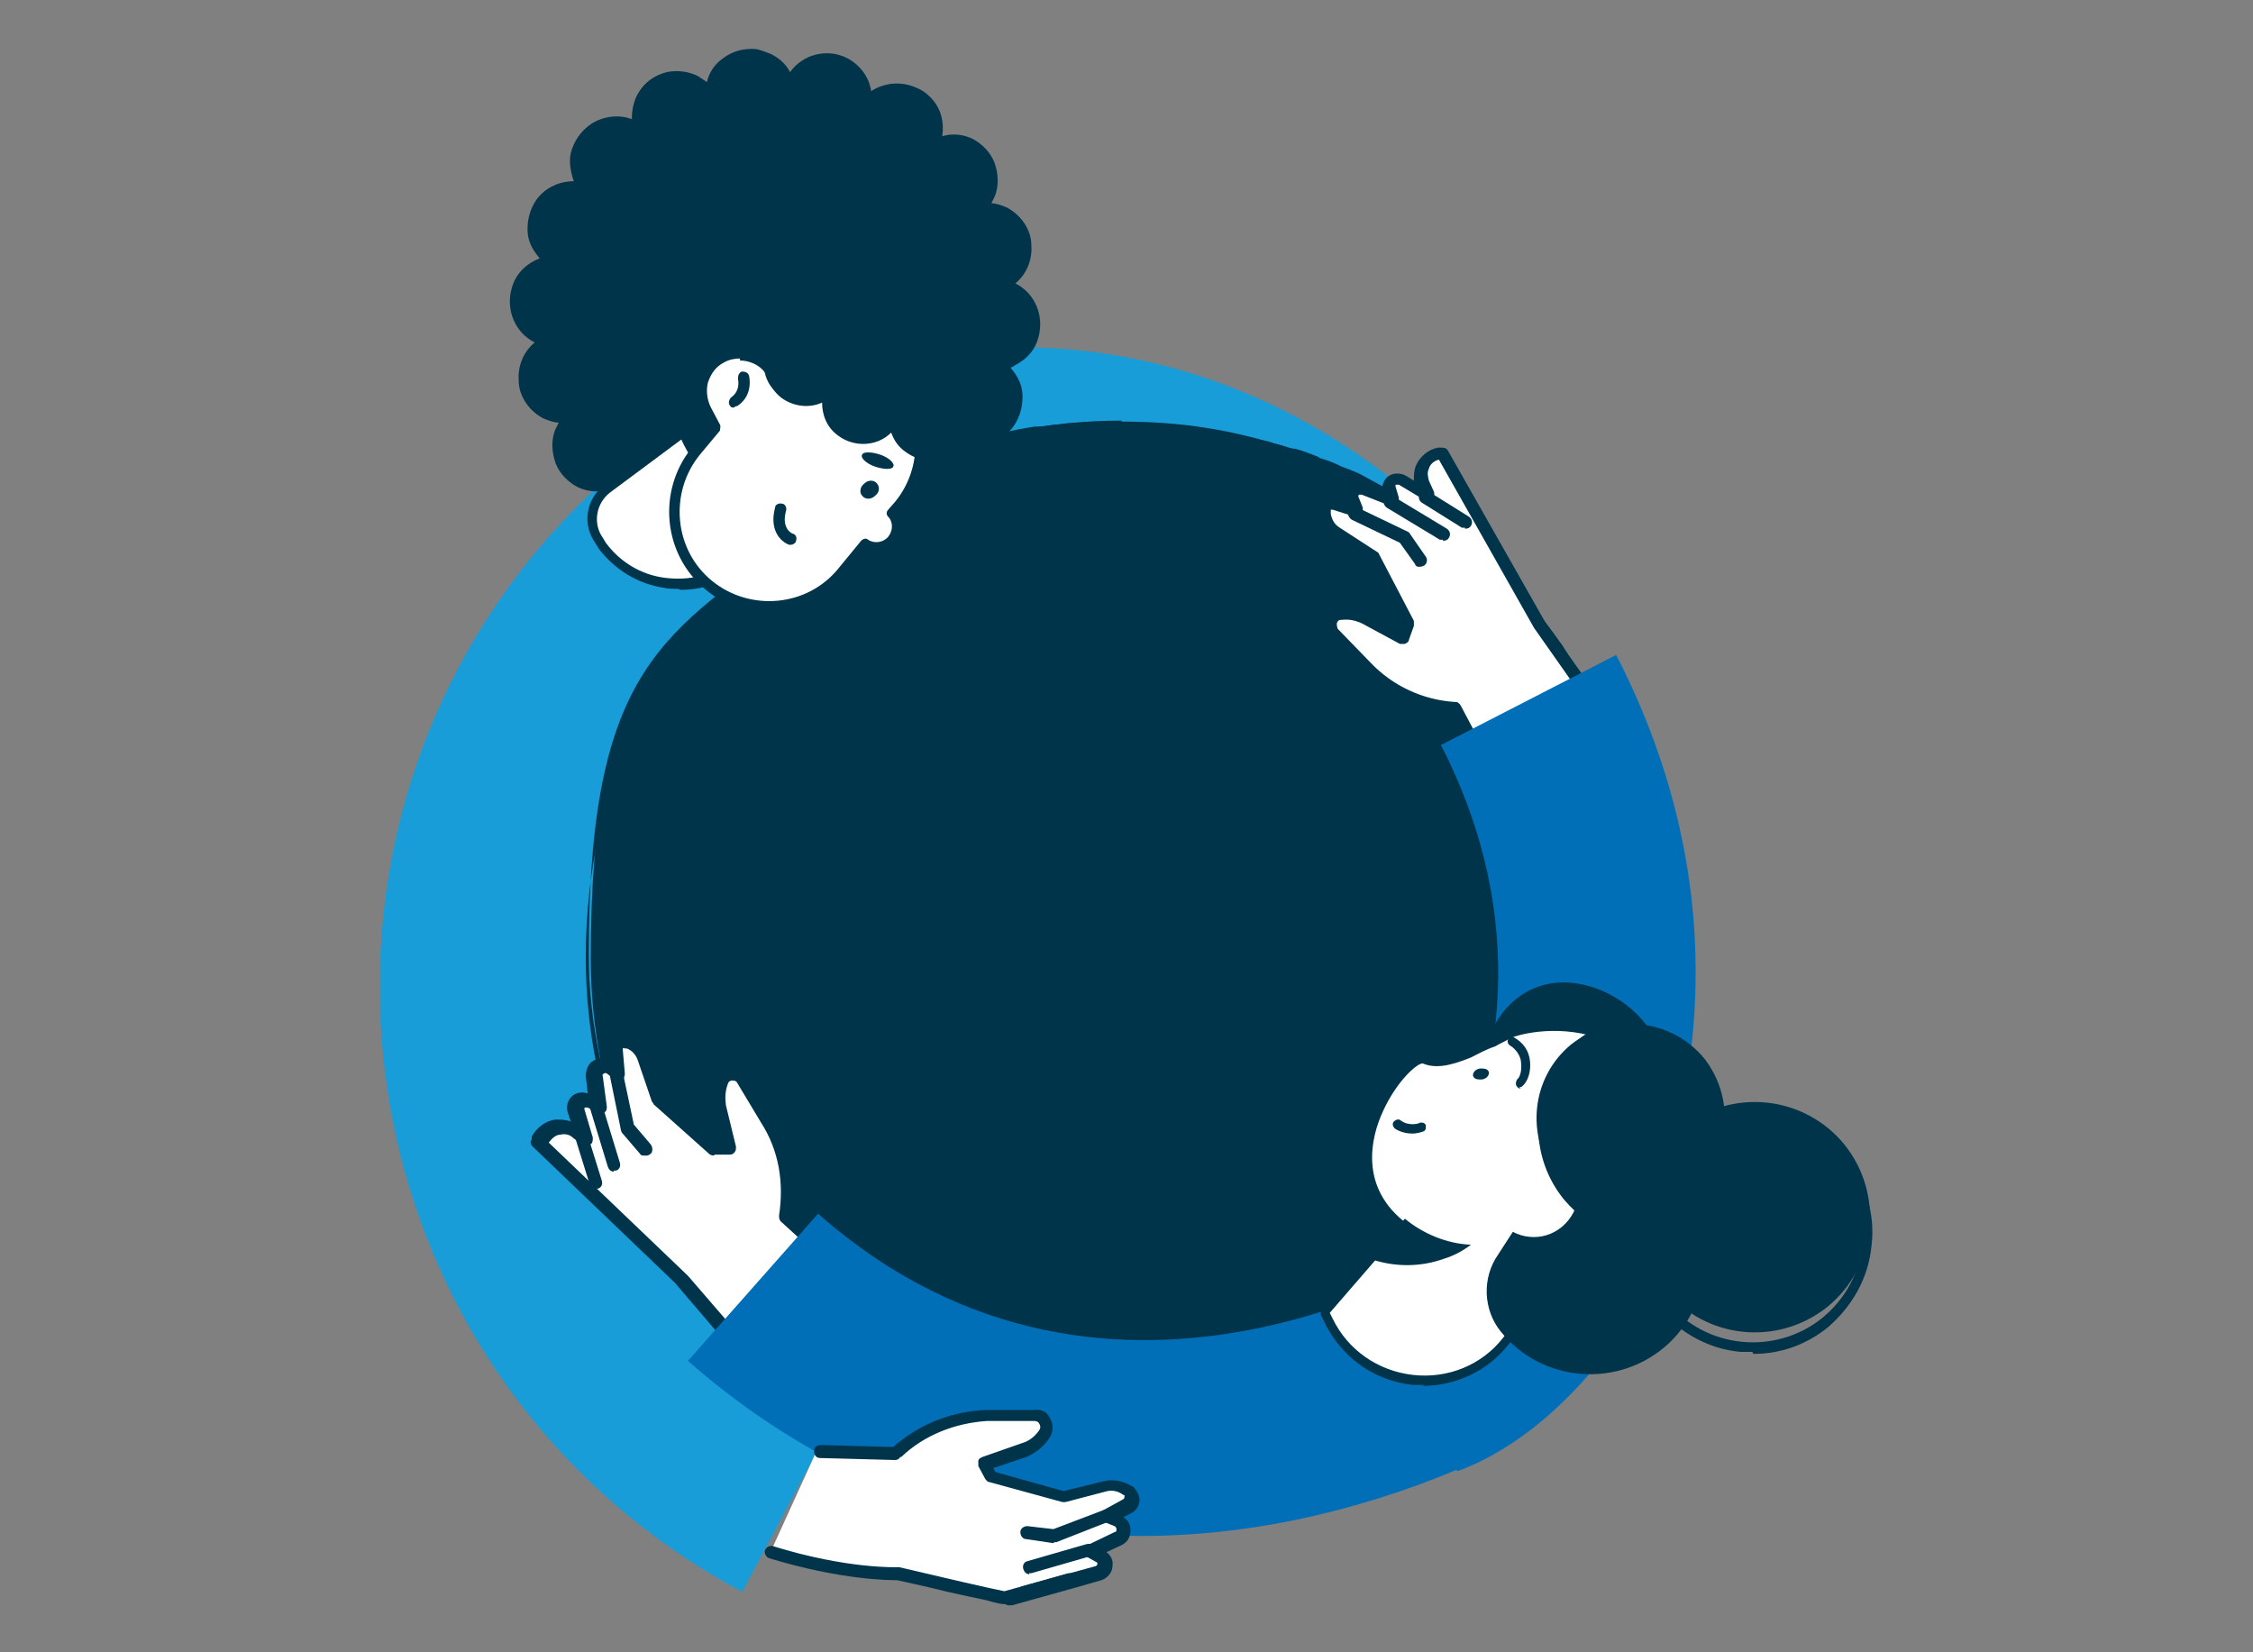 <svg xmlns="http://www.w3.org/2000/svg" xmlns:xlink="http://www.w3.org/1999/xlink" viewBox="0 0 225 165"><rect x="0" y="0" width="225" height="165" fill="#808080" stroke="none"/><defs><style>      .cls-1 {        fill: none;      }      .cls-2 {        fill: #189dd9;      }      .cls-3 {        fill: #006fb7;      }      .cls-4 {        clip-path: url(#clippath-1);      }      .cls-5 {        clip-path: url(#clippath-3);      }      .cls-6 {        clip-path: url(#clippath-4);      }      .cls-7 {        clip-path: url(#clippath-2);      }      .cls-8 {        clip-path: url(#clippath-7);      }      .cls-9 {        clip-path: url(#clippath-6);      }      .cls-10 {        clip-path: url(#clippath-9);      }      .cls-11 {        clip-path: url(#clippath-8);      }      .cls-12 {        clip-path: url(#clippath-5);      }      .cls-13 {        fill: #00344b;      }      .cls-14 {        fill: #fff;      }      .cls-15 {        clip-path: url(#clippath);      }    </style><clipPath id="clippath"><rect class="cls-1" x="38" y="4.8" width="149" height="155.5"></rect></clipPath><clipPath id="clippath-1"><rect class="cls-1" x="38" y="4.8" width="149" height="155.5"></rect></clipPath><clipPath id="clippath-2"><rect class="cls-1" x="38" y="4.8" width="149" height="155.5"></rect></clipPath><clipPath id="clippath-3"><rect class="cls-1" x="38" y="4.8" width="149" height="155.5"></rect></clipPath><clipPath id="clippath-4"><rect class="cls-1" x="38" y="4.8" width="149" height="155.5"></rect></clipPath><clipPath id="clippath-5"><rect class="cls-1" x="38" y="4.8" width="149" height="155.5"></rect></clipPath><clipPath id="clippath-6"><rect class="cls-1" x="38" y="4.8" width="149" height="155.5"></rect></clipPath><clipPath id="clippath-7"><rect class="cls-1" x="38" y="4.8" width="149" height="155.5"></rect></clipPath><clipPath id="clippath-8"><rect class="cls-1" x="38" y="4.8" width="149" height="155.5"></rect></clipPath><clipPath id="clippath-9"><rect class="cls-1" x="38" y="4.8" width="149" height="155.5"></rect></clipPath></defs><g><g id="Ebene_1"><g><g class="cls-15"><path class="cls-2" d="M74.2,159c-20.9-11.1-34.4-31.9-36.1-55.5-1.7-23.6,8.7-46.1,27.9-60.1h.1c0,0,19.6-14,19.6-14l13.6,19.2-19.5,13.9c-12.5,9.2-19.3,23.9-18.2,39.3,1.1,15.5,9.9,29.1,23.6,36.4l-11.1,20.8Z"></path><path class="cls-2" d="M147,92.6l-14.8-19c-9.6-12-22.9-17.5-36.4-15.2-13.9,2.4-25.4,12.8-30.7,27.8l-21.8-7.7c8.1-23.1,26.3-39.2,48.6-43,21.8-3.7,43.6,5.1,58.4,23.6h0c0,.1,14.9,19.2,14.9,19.2l-18.2,14.2Z"></path><path class="cls-13" d="M101.2,42.6c.7-1,1-2.2.9-3.4-.1-1-.6-1.8-1.2-2.5.2,0,.4-.2.6-.3,1.1-.6,1.9-1.5,2.2-2.7.6-2.1-.3-4.4-2.3-5.4,0,0,0,0,0,0,1.1-.9,1.7-2.3,1.6-3.8,0-1.6-1.1-3.1-2.5-3.8-.5-.2-1-.4-1.5-.4.1-.2.2-.4.3-.6.5-1.1.4-2.4,0-3.5-.4-1-1.2-1.8-2.1-2.3-1-.5-2.1-.6-3.1-.3.2-1.4-.1-2.8-1.2-3.9-.4-.4-.8-.7-1.3-.9-1.5-.7-3.2-.6-4.6.3-.2-1.4-1.1-2.6-2.4-3.3-2-1-4.4-.4-5.7,1.4-.4-.8-1.1-1.4-1.9-1.8-.5-.2-1-.4-1.5-.5-1.2-.1-2.4.2-3.4,1-.8.6-1.3,1.4-1.5,2.3-.3-.2-.6-.4-.9-.6-1-.5-2.1-.6-3.1-.4-1.2.3-2.2,1-2.8,2-.5.8-.7,1.7-.7,2.7-1.3-.5-2.9-.3-4.1.5-1,.7-1.7,1.7-2,2.9-.2.9,0,1.9.3,2.8-1.4,0-2.8.6-3.7,1.8-.7,1-1,2.2-.9,3.4.1,1,.6,1.8,1.2,2.5-1.3.5-2.4,1.5-2.8,3-.6,2.1.3,4.4,2.3,5.4,0,0,0,0,0,0-1.1.9-1.7,2.3-1.6,3.8,0,1.6,1.1,3.1,2.5,3.8.5.2,1,.4,1.5.4-.1.2-.2.4-.3.6-.5,1.1-.4,2.4,0,3.5.4,1,1.2,1.8,2.1,2.3,1,.5,2.1.6,3.1.3-.2,1.4.1,2.8,1.2,3.9.4.4.8.7,1.3.9,1.5.7,3.2.6,4.6-.3.2,1.4,1.1,2.6,2.4,3.3,2,1,4.4.4,5.7-1.4.4.8,1.1,1.4,1.9,1.8.5.2,1,.4,1.5.5,1.2.1,2.4-.2,3.4-1,.8-.6,1.3-1.4,1.5-2.3.3.2.6.4.9.6,1,.5,2.1.6,3.1.4,2.2-.5,3.6-2.6,3.5-4.7,1.3.5,2.9.3,4.1-.5,1-.7,1.7-1.7,2-2.9.2-.9,0-1.9-.3-2.8,1.4,0,2.8-.6,3.7-1.8"></path><path class="cls-13" d="M112,148.7c-29.2,0-53-23.8-53-53s7.6-32.5,21.8-42.8c7.1-5.1,14.4-8.2,22.4-9.5,0,0,0,0,0,0h.4c.6-.1,1.2-.2,1.8-.3.7,0,1.4-.1,2.1-.2,0,0,.1,0,.1,0,.7,0,1.3,0,2-.1.7,0,1.4,0,2.2,0,4.7,0,8.8.5,13.1,1.6h.5c.4.3.9.4,1.3.5.5.1.9.3,1.4.4h.3c.8.4,1.5.6,2.3.9l.4.2c.7.3,1.3.5,1.9.8.2,0,.4.2.5.2h.2c.5.3,1,.6,1.5.8.4.2.7.4,1.1.6.4.2.7.4,1.1.6.5.3.9.5,1.4.8h0c.2.2.5.3.7.4.5.3,1.1.7,1.6,1l.5.3c.6.4,1.1.8,1.7,1.2l.3.2c.6.4,1.2.9,1.7,1.3l.3.2c.6.5,1.1.9,1.6,1.4l.3.3c.5.5,1,.9,1.5,1.4.2.2.3.3.5.5.4.4.8.8,1.2,1.3.2.2.4.5.6.7.3.4.6.7.9,1.1.3.3.6.7.9,1,.2.3.4.5.6.8.4.5.7,1,1.1,1.4l.3.5c.4.6.8,1.2,1.2,1.8h0c3.6,5.9,6.1,12.1,7.4,18.8v.3c.2.7.3,1.4.4,2.1,0,.2,0,.4,0,.6v.2c0,.6.2,1.1.2,1.7,0,.3,0,.7,0,1v.3c0,.4,0,.8,0,1.2,0,.5,0,1,0,1.5,0,.1,0,.2,0,.4,0,.2,0,.3,0,.5v.3c0,.5,0,.9,0,1.4v.4c0,.3,0,.6,0,1,0,.2,0,.5,0,.7v.3c0,.6-.1,1.2-.2,1.7v.3c-3.1,26.7-25.8,46.8-52.6,46.8"></path><path class="cls-13" d="M112,42.1h0c-.7,0-1.5,0-2.2,0-.7,0-1.3,0-2,.1,0,0,0,0-.1,0-.7,0-1.4.1-2.1.2,0,0,0,0,0,0-.6,0-1.2.2-1.8.2,0,0-.2,0-.3,0,0,0-.1,0-.2,0h0c-8.2,1.3-15.6,4.4-22.7,9.6-14.4,10.4-22.1,25.6-22.1,43.4,0,29.6,24,53.6,53.6,53.6s50.2-20.7,53.3-47.4c0-.1,0-.2,0-.4,0-.6.1-1.2.2-1.8,0-.3,0-.7,0-1,0-.4,0-.9,0-1.3,0-.5,0-1,0-1.5,0-.1,0-.2,0-.3,0-.3,0-.6,0-.8,0-.5,0-1,0-1.5,0-.4,0-.9,0-1.3,0-.4,0-.8,0-1.2,0-.6-.1-1.1-.2-1.7,0-.3,0-.5-.1-.8,0-.7-.2-1.4-.3-2.1,0-.1,0-.2,0-.3-1.3-6.8-3.8-13.2-7.5-18.9,0,0,0,0,0-.1-.4-.6-.8-1.3-1.2-1.9-.1-.2-.2-.3-.3-.5-.4-.5-.7-1-1.1-1.5-.2-.3-.4-.5-.6-.8-.3-.4-.6-.7-.9-1.1-.3-.4-.6-.7-.9-1.1-.2-.2-.4-.5-.7-.7-.4-.4-.8-.9-1.2-1.3-.2-.2-.3-.3-.5-.5-.5-.5-1-.9-1.5-1.4-.1-.1-.2-.2-.3-.3-.5-.5-1.1-1-1.6-1.4,0,0-.2-.2-.3-.2-.6-.5-1.1-.9-1.7-1.4-.1,0-.2-.2-.3-.2-.6-.4-1.1-.8-1.7-1.2-.2-.1-.3-.2-.5-.3-.5-.4-1.1-.7-1.6-1-.2-.2-.5-.3-.7-.4-.5-.3-.9-.5-1.4-.8-.4-.2-.7-.4-1.1-.6-.4-.2-.7-.4-1.1-.6-.5-.3-1-.5-1.5-.7-.3-.1-.5-.2-.8-.3-.6-.3-1.3-.6-2-.8-.1,0-.3-.1-.4-.2-.8-.3-1.5-.6-2.3-.8,0,0-.1,0-.2,0,0,0,0,0,0,0-.5-.1-.9-.3-1.4-.4-.5-.1-.9-.3-1.4-.4-.2,0-.4,0-.5-.1-4.3-1.1-8.5-1.6-13.2-1.6,0,0,0,0,0,0M112,43.4h0s0,0,0,0c4.6,0,8.6.5,12.9,1.6.1,0,.2,0,.3,0h.2c.4.2.9.3,1.3.4.4.1.9.3,1.3.4h0s0,0,0,0c0,0,0,0,.1,0,.8.3,1.5.5,2.2.8,0,0,.2,0,.2,0h.2c.7.4,1.3.6,1.9.9.2,0,.3.2.5.2h.2c.4.3,1,.5,1.5.8.4.2.7.4,1.1.5.4.2.7.4,1.1.6.4.2.8.5,1.4.8h0c.2.2.4.3.7.4.5.3,1,.6,1.6,1h0c.1.1.3.2.4.3.6.4,1.1.8,1.7,1.2.1,0,.2.2.3.2.6.4,1.1.9,1.7,1.3l.3.2c.5.5,1.1.9,1.6,1.4.1,0,.2.2.3.3.5.5,1,.9,1.4,1.4.2.2.3.3.5.5.4.4.8.9,1.2,1.3.2.2.4.5.6.7.3.4.6.7.9,1.1.3.3.6.7.8,1,.2.3.4.5.6.8.3.4.7.9,1,1.4h0c0,.2.2.3.3.5.4.6.8,1.2,1.2,1.8h0c0,0,0,.1,0,.1,3.6,5.7,6,11.9,7.3,18.4v.2s0,.1,0,.1c.1.7.2,1.4.3,2.1,0,.2,0,.4,0,.5v.2c0,.5.2,1.1.2,1.7,0,.3,0,.7,0,1v.2s0,.2,0,.2c0,.4,0,.8,0,1.1,0,.5,0,1,0,1.5,0,.1,0,.3,0,.4,0,.1,0,.3,0,.4s0,0,0,.1c0,0,0,.1,0,.2,0,.4,0,.9,0,1.3h0c0,.1,0,.4,0,.4,0,.3,0,.6,0,1,0,.2,0,.5,0,.7v.3c0,.6-.1,1.2-.2,1.7,0,0,0,.1,0,.2v.2c-3.1,26.4-25.4,46.2-52,46.2s-52.3-23.5-52.3-52.3,7.5-32.1,21.6-42.3c7-5.1,14.2-8.1,22.2-9.3,0,0,0,0,.1,0h0s.1,0,.1,0h.2c.7-.1,1.3-.2,1.8-.3,0,0,0,0,0,0,.7,0,1.4-.1,2-.2h0s.1,0,.1,0c.7,0,1.4,0,2-.1.7,0,1.4,0,2.1,0"></path><path class="cls-13" d="M112,95.7l-31.5-43.4c9.6-7,19.7-10.2,31.5-10.2v53.6Z"></path><path class="cls-13" d="M112,95.7l-8.8-53c2.8-.4,5.7-.7,8.8-.7v53.6Z"></path><path class="cls-13" d="M112,95.7l51,16.6c9.2-28.2-6.3-58.4-34.4-67.6-5.6-1.8-10.6-2.6-16.6-2.6v53.6Z"></path><path class="cls-14" d="M87.3,129.7l-8.9-8.1h0c.6-3.4,0-6.8-1.8-9.7l-2.4-4c-.5-.8-1.7-.7-2.1.2h0c-.3.9-.4,1.8-.2,2.6l1,4.1h-1.5c0,.1-5.6-4.9-5.6-4.9l-1.4-4.1c-.2-.7-.8-1.3-1.5-1.6h-.2c-.6-.3-1.2.2-1.2.8l.2,2.3-.8-.6c-.7-.5-1.6,0-1.5.9l.4,3-.9-.5c-.7-.4-1.6.2-1.3,1l.8,2.7-.9-.7c-.5-.4-1.1-.5-1.7-.5-.8.1-1.4.6-1.8,1.3v.3c-.1,0,14.1,13.6,14.1,13.6l8.8,10.3,10.5-8.3Z"></path><path class="cls-13" d="M76.7,138.6c-.2,0-.4,0-.5-.2l-8.8-10.3-14.2-13.6c-.2-.2-.3-.5-.1-.7v-.3c.5-.9,1.4-1.6,2.4-1.7.5,0,1,0,1.5.2l-.3-.9c-.2-.6,0-1.3.5-1.7.4-.3,1-.4,1.5-.2l-.2-1.7c0-.6.2-1.3.8-1.6.5-.3,1-.3,1.5,0v-.9c0-.5.1-1,.6-1.3.4-.3,1-.4,1.5-.2h.2c.9.4,1.6,1.2,1.9,2.1l1.4,4,5.3,4.7h.5s-.8-3.4-.8-3.4c-.2-1-.2-2,.2-2.9h0c.3-.8.8-1.2,1.5-1.3.7,0,1.3.3,1.7.9l2.4,4c1.8,2.9,2.5,6.4,2,9.8l8.6,7.8c.3.2.3.7,0,.9-.2.3-.7.3-.9,0l-8.9-8.1c-.2-.2-.2-.4-.2-.6h0c.5-3.3,0-6.5-1.8-9.3l-2.4-4c-.1-.2-.4-.2-.5-.2,0,0-.3,0-.4.3h0c-.3.8-.3,1.5-.2,2.2l1,4.1c0,.2,0,.4-.1.5-.1.2-.3.3-.5.3h-1.5c-.2.2-.4,0-.5,0l-5.6-5c0,0-.1-.2-.2-.3l-1.4-4.1c-.2-.6-.6-1-1.1-1.2h-.2c-.1-.1-.2,0-.2,0,0,0,0,0,0,.2l.2,2.3c0,.3-.1.5-.3.6-.2.1-.5.1-.7,0l-.8-.6c-.1-.1-.3,0-.3,0,0,0-.2.1-.1.3l.4,3c0,.2,0,.5-.3.6-.2.1-.5.1-.7,0l-.9-.5c-.1,0-.2,0-.3,0,0,0-.1.1,0,.3l.8,2.7c0,.3,0,.6-.3.7-.2.2-.5.2-.8,0l-.9-.7c-.3-.3-.8-.4-1.2-.3-.5,0-.9.4-1.2.8l13.9,13.3,8.9,10.3c.2.3.2.7,0,.9-.1.1-.3.2-.4.2"></path></g><polygon class="cls-14" points="64.4 114.7 62.7 112.6 61.5 107.2 64.4 114.7"></polygon><g class="cls-4"><path class="cls-13" d="M64.4,115.4c-.2,0-.4,0-.5-.2l-1.8-2.1c0,0-.1-.2-.1-.3l-1.1-5.4c0-.4.2-.7.5-.8.4,0,.7.2.8.5l1.1,5.2,1.7,2c.2.3.2.7,0,.9-.1.1-.3.2-.4.2"></path></g><path class="cls-14" d="M59.5,110.4l1.8,5.9-1.8-5.9Z"></path><g class="cls-7"><path class="cls-13" d="M61.3,117c-.3,0-.5-.2-.6-.5l-1.8-5.9c-.1-.3,0-.7.4-.8.3-.1.7,0,.8.4l1.8,5.9c.1.3,0,.7-.4.8,0,0-.1,0-.2,0"></path></g><path class="cls-14" d="M58.1,113.7l1.4,4.5-1.4-4.5Z"></path><g class="cls-5"><path class="cls-13" d="M59.5,118.8c-.3,0-.5-.2-.6-.5l-1.4-4.5c-.1-.3,0-.7.4-.8.3-.1.7,0,.8.4l1.4,4.5c.1.3,0,.7-.4.8,0,0-.1,0-.2,0"></path><path class="cls-3" d="M145.6,146.9c12.3-4.6,19.4-18.8,19.7-19l-12.6,4.3-5.5-8.2c-1.5,1-35.9,23.3-65.5-2.8l-13,14.7c17.1,15,38,20.5,60.6,15.9,6.2-1.3,11.6-3.1,16.1-5"></path><path class="cls-14" d="M81.6,144.9l7.5.2h.1c2.5-2.4,5.7-3.6,9-3.7h4.7c1-.1,1.5.9,1,1.7h0c-.5.8-1.2,1.3-2,1.6l-4,1.4.7,1.3,7.3,2,4.2-1.1c.8-.2,1.5,0,2.2.4h.1c.5.5.5,1.3,0,1.6l-2,1.1,1,.4c.8.3.8,1.4,0,1.7l-2.7,1.3.9.5c.7.4.7,1.5-.1,1.7l-2.8.8-6.4,1.8c.6.2-10.7-2.4-10.7-2.4,0,0-5,.2-12.7-2.1l4.6-10.1Z"></path><path class="cls-13" d="M100.4,160.2c-.3,0-.9-.1-1.9-.4-1-.2-2.3-.5-3.7-.8-2.4-.6-4.8-1.1-5.2-1.2-.7,0-5.6,0-12.8-2.2-.3-.1-.5-.5-.4-.8.1-.3.5-.5.8-.4,7.4,2.3,12.4,2.1,12.4,2.1,0,0,.1,0,.2,0,3.8.9,9.4,2.2,10.5,2.4l9.1-2.5c.1,0,.2-.2.2-.2,0,0,0-.2-.1-.2l-.9-.5c-.2-.1-.4-.3-.4-.6,0-.3.1-.5.4-.6l2.7-1.3c.2,0,.2-.2.2-.3,0,0,0-.2-.2-.3l-1-.4c-.2,0-.4-.3-.4-.6,0-.3.1-.5.3-.6l2-1.1c0,0,.1-.1.1-.2,0,0,0-.1,0-.2h-.1c-.5-.4-1.1-.5-1.6-.4l-4.2,1.1c-.1,0-.2,0-.3,0l-7.3-2c-.2,0-.3-.2-.4-.3l-.7-1.3c0-.2,0-.4,0-.5,0-.2.2-.3.4-.4l4-1.4c.7-.2,1.3-.7,1.7-1.3h0c.2-.3,0-.6,0-.6,0,0-.1-.3-.5-.3h-4.7c-3.2.2-6.3,1.4-8.6,3.6h-.1c-.1.2-.3.3-.5.3l-7.5-.2c-.4,0-.6-.3-.6-.7,0-.4.3-.6.7-.6l7.2.2c2.6-2.3,5.9-3.6,9.4-3.7h4.7c.7-.1,1.3.2,1.6.9.3.6.3,1.3-.1,1.9h0c-.6.9-1.4,1.5-2.3,1.9l-3.3,1.1.2.4,6.8,1.9,4.1-1c.9-.2,1.9,0,2.7.5h.1c.4.4.7.9.7,1.4,0,.5-.3,1-.8,1.3l-.8.4c.4.3.7.7.7,1.3,0,.7-.3,1.2-.9,1.5l-1.5.7c.4.3.7.8.6,1.4,0,.6-.5,1.2-1.1,1.4l-2.8.8-6.1,1.7c0,0-.2.1-.3.1"></path></g><polygon class="cls-14" points="102.4 153 105.2 153.4 110.3 151.4 102.4 153"></polygon><g class="cls-6"><path class="cls-13" d="M105.2,154.1s0,0,0,0l-2.7-.4c-.4,0-.6-.4-.6-.7,0-.4.4-.6.7-.6l2.6.3,5-1.9c.3-.1.7,0,.8.4.1.3,0,.7-.4.8l-5.1,2c0,0-.2,0-.2,0"></path></g><path class="cls-14" d="M108.7,154.9l-5.9,1.7,5.9-1.7Z"></path><g class="cls-12"><path class="cls-13" d="M102.8,157.2c-.3,0-.5-.2-.6-.5-.1-.3,0-.7.4-.8l5.9-1.7c.4-.1.7,0,.8.4.1.3,0,.7-.4.8l-5.9,1.7c0,0-.1,0-.2,0"></path></g><path class="cls-14" d="M106.7,157.8l-4.6,1.3,4.6-1.3Z"></path><g class="cls-9"><path class="cls-13" d="M102.2,159.7c-.3,0-.5-.2-.6-.5,0-.3.1-.7.5-.8l4.6-1.3c.3,0,.7.1.8.5,0,.3-.1.7-.5.8l-4.6,1.3c0,0-.1,0-.2,0"></path><path class="cls-14" d="M150.7,81.7l-5.6-10.6h-.1c-3.3-.3-6.5-1.7-8.8-4.1l-3.3-3.4c-.7-.7-.3-1.8.7-2h.1c.8-.1,1.7,0,2.5.4l3.7,2,.5-1.4-3.5-6.7-3.7-2.4c-.6-.4-1.1-1.1-1.2-1.9v-.2c-.1-.6.5-1.2,1.1-1l2.2.7-.4-1c-.3-.8.4-1.6,1.2-1.3l2.8,1.1-.3-1c-.2-.8.6-1.5,1.3-1l2.5,1.5-.5-1.1c-.2-.5-.3-1.2,0-1.7.3-.7.9-1.2,1.7-1.4h.3s9.7,17.1,9.7,17.1l7.8,11.1-10.6,8.2Z"></path><path class="cls-13" d="M150.7,82.4c-.2,0-.5-.1-.6-.3l-5.5-10.3c-3.4-.3-6.6-1.9-9-4.3l-3.3-3.4c-.5-.5-.6-1.2-.4-1.9.2-.7.8-1.1,1.5-1.2h.1c1-.2,2,0,2.9.5l3.1,1.6.2-.4-3.3-6.3-3.5-2.3c-.8-.5-1.3-1.4-1.5-2.3v-.2c0-.5.1-1,.5-1.4.4-.3,1-.4,1.5-.3l.9.3c0-.5,0-1,.4-1.4.5-.5,1.1-.6,1.7-.4l1.6.6c0-.5.2-1.1.6-1.4.5-.4,1.2-.4,1.8-.1l.8.5c0-.5,0-1,.2-1.5.4-.9,1.2-1.6,2.2-1.8h.3c.3,0,.5,0,.7.3l9.7,17.1,7.8,11c.2.3.1.7-.2.9-.3.2-.7.1-.9-.2l-7.8-11.1-9.5-16.8c-.5.1-.9.5-1,.9-.2.4-.1.8,0,1.2l.5,1.1c.1.3,0,.6-.2.8-.2.2-.5.2-.8,0l-2.5-1.5c-.1,0-.2,0-.3,0,0,0-.1.1,0,.3l.3,1c0,.2,0,.5-.2.7-.2.2-.4.2-.7.1l-2.8-1.1c-.2,0-.3,0-.3,0,0,0-.1.2,0,.3l.4,1c0,.2,0,.5-.1.7-.2.2-.4.3-.7.2l-2.2-.7c-.1,0-.2,0-.2,0,0,0,0,0,0,.2v.2c.1.6.4,1.1.9,1.4l3.7,2.4c0,0,.2.1.2.2l3.5,6.7c0,.2,0,.3,0,.5l-.5,1.4c0,.2-.2.3-.4.4-.2,0-.4,0-.5,0l-3.7-2c-.6-.3-1.3-.5-2.1-.4h-.1c-.3,0-.4.3-.4.4,0,0,0,.3.1.5l3.3,3.4c2.2,2.3,5.2,3.7,8.4,3.9h.1c.2,0,.4.2.5.4l5.6,10.6c.2.3,0,.7-.3.9,0,0-.2,0-.3,0"></path></g><polygon class="cls-14" points="141.8 55.9 140.2 53.7 135.2 51.3 141.8 55.9"></polygon><g class="cls-8"><path class="cls-13" d="M141.8,56.6c-.2,0-.4,0-.5-.3l-1.5-2.1-4.8-2.3c-.3-.2-.5-.6-.3-.9.2-.3.6-.5.9-.3l5,2.4c0,0,.2.1.2.2l1.6,2.3c.2.3.1.7-.2.9-.1,0-.2.1-.4.1"></path></g><path class="cls-14" d="M138.8,50.1l5.3,3.2-5.3-3.2Z"></path><g class="cls-11"><path class="cls-13" d="M144.1,53.9c-.1,0-.2,0-.3,0l-5.3-3.2c-.3-.2-.4-.6-.2-.9.2-.3.6-.4.9-.2l5.3,3.2c.3.2.4.6.2.9-.1.2-.3.3-.6.3"></path></g><path class="cls-14" d="M142.3,49.6l4,2.5-4-2.5Z"></path><g class="cls-10"><path class="cls-13" d="M146.3,52.7c-.1,0-.2,0-.3,0l-4-2.5c-.3-.2-.4-.6-.2-.9.2-.3.6-.4.9-.2l4,2.5c.3.2.4.6.2.9-.1.2-.3.3-.6.3"></path><path class="cls-3" d="M137.1,145.8l-6.6-7.3c1.3-1.2,31.4-29,13.4-64.1l17.5-9c10.4,20.2,10.6,41.9.5,62.7-2.1,4.3-4.4,8.1-6.7,11.4-.7,1-18.1,6.3-18.1,6.3"></path><path class="cls-13" d="M148.1,105c3.6-11.2,15.2-6.8,17.5-.5.2.6.7,1,1,1.5-.4.8-1,1.4-1.7,2-3.9,3-17.3,4.8-16.8-2.9"></path><path class="cls-14" d="M132.7,131.9l-.4-.8,10.8-12.5,11.6,10.1-4.2,5.2c-4.9,6.1-14.4,5-17.8-2"></path><path class="cls-13" d="M133.1,131.7c1.5,3.1,4.5,5.2,8,5.6,3.5.4,6.9-1,9-3.7l3.9-4.9-10.9-9.5-10.3,11.9.3.6ZM142.3,138.3c-.4,0-.8,0-1.2,0-3.8-.4-7.1-2.7-8.8-6.2l-.4-.8c0-.2,0-.4,0-.5l10.8-12.5c0,0,.2-.2.3-.2.1,0,.3,0,.3.1l11.6,10.1c.2.2.2.5,0,.7l-4.2,5.2c-2.1,2.7-5.3,4.2-8.7,4.2"></path><path class="cls-14" d="M152.1,131.8c2.3.3,4.6,0,6.9-.7,7.8-2.7,11.8-10.9,9.3-18.5-4-12.4-15.7-10.5-17.8-9.3-.5.3-1,.5-1.5.8-.8.3-1.6.7-2.4,1.2-1.7.7-3.2,1.1-4.4.6-1.8-.8-10.6,10.4-2,16.8l11.7,9.2Z"></path><path class="cls-13" d="M154.1,132.4c-.7,0-1.4,0-2-.1-.3,0-.4-.3-.4-.5,0-.3.3-.5.5-.4,2.3.3,4.5,0,6.7-.7,7.5-2.6,11.4-10.4,9-17.9-1.4-4.4-4-7.4-7.6-8.9-4.2-1.7-8.5-.7-9.5-.2-.5.3-1,.5-1.5.8-.9.3-1.6.7-2.4,1.1-2.2.9-3.6,1.1-4.8.6-.5-.1-2.6,1.7-4,4.8-1.2,2.6-2.4,7.6,2.4,11.2.2.2.3.5,0,.7-.2.2-.5.3-.7,0-1.6-1.2-6.6-5.8-2-13.7,1.3-2.3,3.3-4.4,4.5-3.9.9.4,2.1.2,4-.6.7-.4,1.5-.8,2.4-1.2.4-.2.9-.5,1.4-.8,1.5-.8,6.1-1.6,10.3.1,3.9,1.6,6.6,4.8,8.1,9.5,2.5,7.9-1.7,16.3-9.7,19.1-1.7.6-3.4.9-5.1.9"></path><path class="cls-13" d="M141.1,113.2c-.5,0-1.2-.1-1.8-.5-.2-.2-.3-.5-.1-.7.2-.2.5-.3.7-.1.8.6,1.9.3,1.9.2.3,0,.5,0,.6.3,0,.3,0,.5-.3.6,0,0-.5.2-1.1.2"></path><path class="cls-13" d="M151.9,108.7c-.1,0-.3,0-.4-.2-.2-.2-.1-.5,0-.7.3-.2.5-.9.4-1.7,0-.4-.3-1.2-1.1-1.7-.2-.1-.3-.4-.2-.6.1-.2.4-.3.6-.2.9.5,1.5,1.3,1.6,2.4.1,1-.2,2-.8,2.5,0,0-.2.1-.3.1"></path><path class="cls-13" d="M148,107.8c-.4,0-.8,0-.9-.4,0-.3.2-.6.7-.7.4,0,.8,0,.9.4,0,.3-.2.6-.7.7"></path><path class="cls-13" d="M140.3,121.7l-3.5,4c2.3.8,4.9.9,7.4,0,1-.3,1.9-.8,2.7-1.4-2.4-.1-4.8-1.1-6.6-2.6"></path><path class="cls-13" d="M168,112.6c-4.9,4-5.7,11.2-1.7,16.2,4,4.9,11.2,5.7,16.2,1.7,4.9-4,5.7-11.2,1.7-16.2-4-4.9-11.2-5.7-16.2-1.7"></path><path class="cls-13" d="M175,112c-2.5,0-5,.9-6.9,2.5-4.7,3.8-5.4,10.8-1.6,15.5,3.8,4.7,10.8,5.4,15.5,1.6,2.3-1.9,3.7-4.5,4-7.4.3-2.9-.6-5.8-2.4-8.1-1.9-2.3-4.5-3.7-7.4-4-.4,0-.8,0-1.1,0M175,135c-.4,0-.8,0-1.2,0-3.2-.3-6-1.9-8.1-4.3-4.2-5.1-3.4-12.7,1.7-16.8,2.5-2,5.6-3,8.8-2.6,3.2.3,6,1.9,8.1,4.3,2,2.5,3,5.6,2.6,8.8-.3,3.2-1.9,6-4.3,8.1-2.2,1.8-4.8,2.7-7.5,2.7"></path><path class="cls-13" d="M156.6,114.5c4.3-.8,9,.8,11.7,4.8,3.2,4.7,2.4,11.1-1.7,14.9-4.9,4.5-12.6,3.9-16.7-1.2h0c-1.8-2.2-1.9-5.4-.3-7.7l7-10.8Z"></path><path class="cls-13" d="M156.9,104.3c-4,3.3-4.6,9.2-1.4,13.3,3.3,4,9.2,4.6,13.3,1.4,4-3.3,4.6-9.2,1.4-13.3-3.3-4-9.2-4.6-13.3-1.4"></path><path class="cls-14" d="M150.3,115.6c-1.9,1.6-2.2,4.4-.6,6.3,1.6,1.9,4.4,2.2,6.3.6,1.9-1.6,2.2-4.4.6-6.3-1.6-1.9-4.4-2.2-6.3-.6"></path><path class="cls-13" d="M159.9,121.1c-.4.3-.9.6-1.3.9-.9-.6-1.7-1.4-2.4-2.2-4-4.9-3.3-12.2,1.7-16.2.4-.3.9-.6,1.3-.9.9.6,1.7,1.4,2.4,2.2,4,4.9,3.3,12.2-1.7,16.2"></path><path class="cls-14" d="M59.8,54l.3.5c3.1,4.2,9,5,13.1,1.9l15.7-11.7-8.2-11-20.3,15.1c-1.6,1.2-2,3.6-.8,5.2"></path><path class="cls-13" d="M80.8,34.4l-19.9,14.8c-1.4,1.1-1.7,3.1-.7,4.5l.3.5c1.4,1.9,3.5,3.2,5.9,3.5,2.4.3,4.7-.2,6.6-1.7l15.3-11.4-7.6-10.2ZM67.7,58.8c-.5,0-1,0-1.4-.1-2.6-.4-4.9-1.8-6.5-3.9l-.3-.5c-1.4-1.9-1-4.5.9-5.9l20.3-15.1c.1,0,.2-.1.4,0,.1,0,.2,0,.3.2l8.2,11c.2.2.1.5,0,.7l-15.7,11.7c-1.7,1.3-3.8,2-5.9,2"></path><path class="cls-13" d="M74.1,26c-6.5,2.9-9.2,10.9-6.1,17.8,3.1,6.9,10.9,10.1,17.4,7.2,6.5-2.9,9.2-10.9,6.1-17.8-3.1-6.9-10.9-10.1-17.4-7.2"></path><path class="cls-14" d="M76.9,36.6c3.4-2.5,8.2-2.5,11.7.3,4.1,3.3,4.6,9.3,1.3,13.4l-.7.8c.7.8.8,1.9.1,2.8-.7.8-1.9,1-2.7.4l-2.3,2.8c-3.3,4.1-9.3,4.6-13.4,1.3-4.1-3.3-4.6-9.3-1.3-13.4l2-2.4-.9-1.7c-1-1.9-.4-4.2,1.5-5.2,1.6-.9,3.6-.5,4.8.9"></path><path class="cls-13" d="M73.9,35.8c-.5,0-1.1.1-1.6.4-.8.4-1.3,1.1-1.6,2-.2.8-.1,1.7.3,2.5l.9,1.7c.1.2,0,.4,0,.6l-2,2.4c-3.1,3.8-2.6,9.5,1.2,12.6,3.8,3.1,9.5,2.6,12.6-1.2l2.3-2.8c.2-.2.5-.3.7-.1.6.4,1.5.3,2-.3.5-.6.5-1.5,0-2-.2-.2-.2-.5,0-.7l.7-.8c3.1-3.8,2.6-9.5-1.2-12.6-3.2-2.6-7.7-2.7-11-.3-.2.2-.6.1-.8,0-.6-.8-1.6-1.2-2.5-1.2M76.9,61.2c-2.3,0-4.5-.7-6.4-2.3-4.3-3.5-4.9-9.9-1.4-14.2l1.8-2.1-.8-1.4c-.6-1-.7-2.2-.4-3.3.3-1.1,1.1-2.1,2.1-2.6,1.7-.9,3.8-.6,5.1.6,3.7-2.4,8.5-2.2,11.9.6,4.3,3.5,4.9,9.9,1.4,14.2l-.4.5c.6,1,.6,2.2-.2,3.1-.7.9-2,1.2-3,.7l-2,2.5c-2,2.4-4.9,3.7-7.8,3.7"></path><path class="cls-13" d="M73.3,40.7c-.2,0-.3,0-.4-.2-.2-.2-.1-.6.1-.8,1-.7.7-1.8.7-1.9,0-.3.1-.6.4-.7.3,0,.6.1.7.4,0,0,.5,1.9-1.1,3,0,0-.2.1-.3.1"></path><path class="cls-13" d="M79,54.4c0,0-.1,0-.2,0-.8-.3-2-1.4-1.4-3.7,0-.3.4-.5.7-.4.3,0,.5.4.4.7-.5,1.8.6,2.3.7,2.3.3.1.4.4.3.7,0,.2-.3.4-.5.4"></path><path class="cls-13" d="M87.4,49.5c-.4.4-1,.4-1.3,0-.3-.3-.2-.9.2-1.2.4-.4,1-.4,1.3,0s.2.9-.2,1.2"></path><path class="cls-13" d="M89.2,46.6c-.1.3-.9.3-1.8,0-.9-.3-1.5-.9-1.3-1.2.1-.3.9-.3,1.8,0,.9.3,1.5.9,1.3,1.2"></path><path class="cls-13" d="M89,26.8c-5.5-4.2-12.7-4.5-18.4-1.4.3.8.7,1.5,1.4,2,.4.3.8.5,1.3.7-.1.2-.3.3-.4.5-.6.9-.8,2-.5,3.1.2.9.8,1.8,1.5,2.4.8.6,1.8.9,2.7.8-.5,1.2-.4,2.6.4,3.7.3.4.6.8,1,1.1,1.2.9,2.8,1.1,4.1.5,0,1.3.5,2.5,1.6,3.3,1.6,1.2,3.9,1.1,5.3-.3.3.8.7,1.4,1.4,1.9.4.3.8.5,1.3.7,1,.3,2.1.2,3-.2,2.2-6.7.1-14.3-5.8-18.8"></path></g></g></g></g></svg>